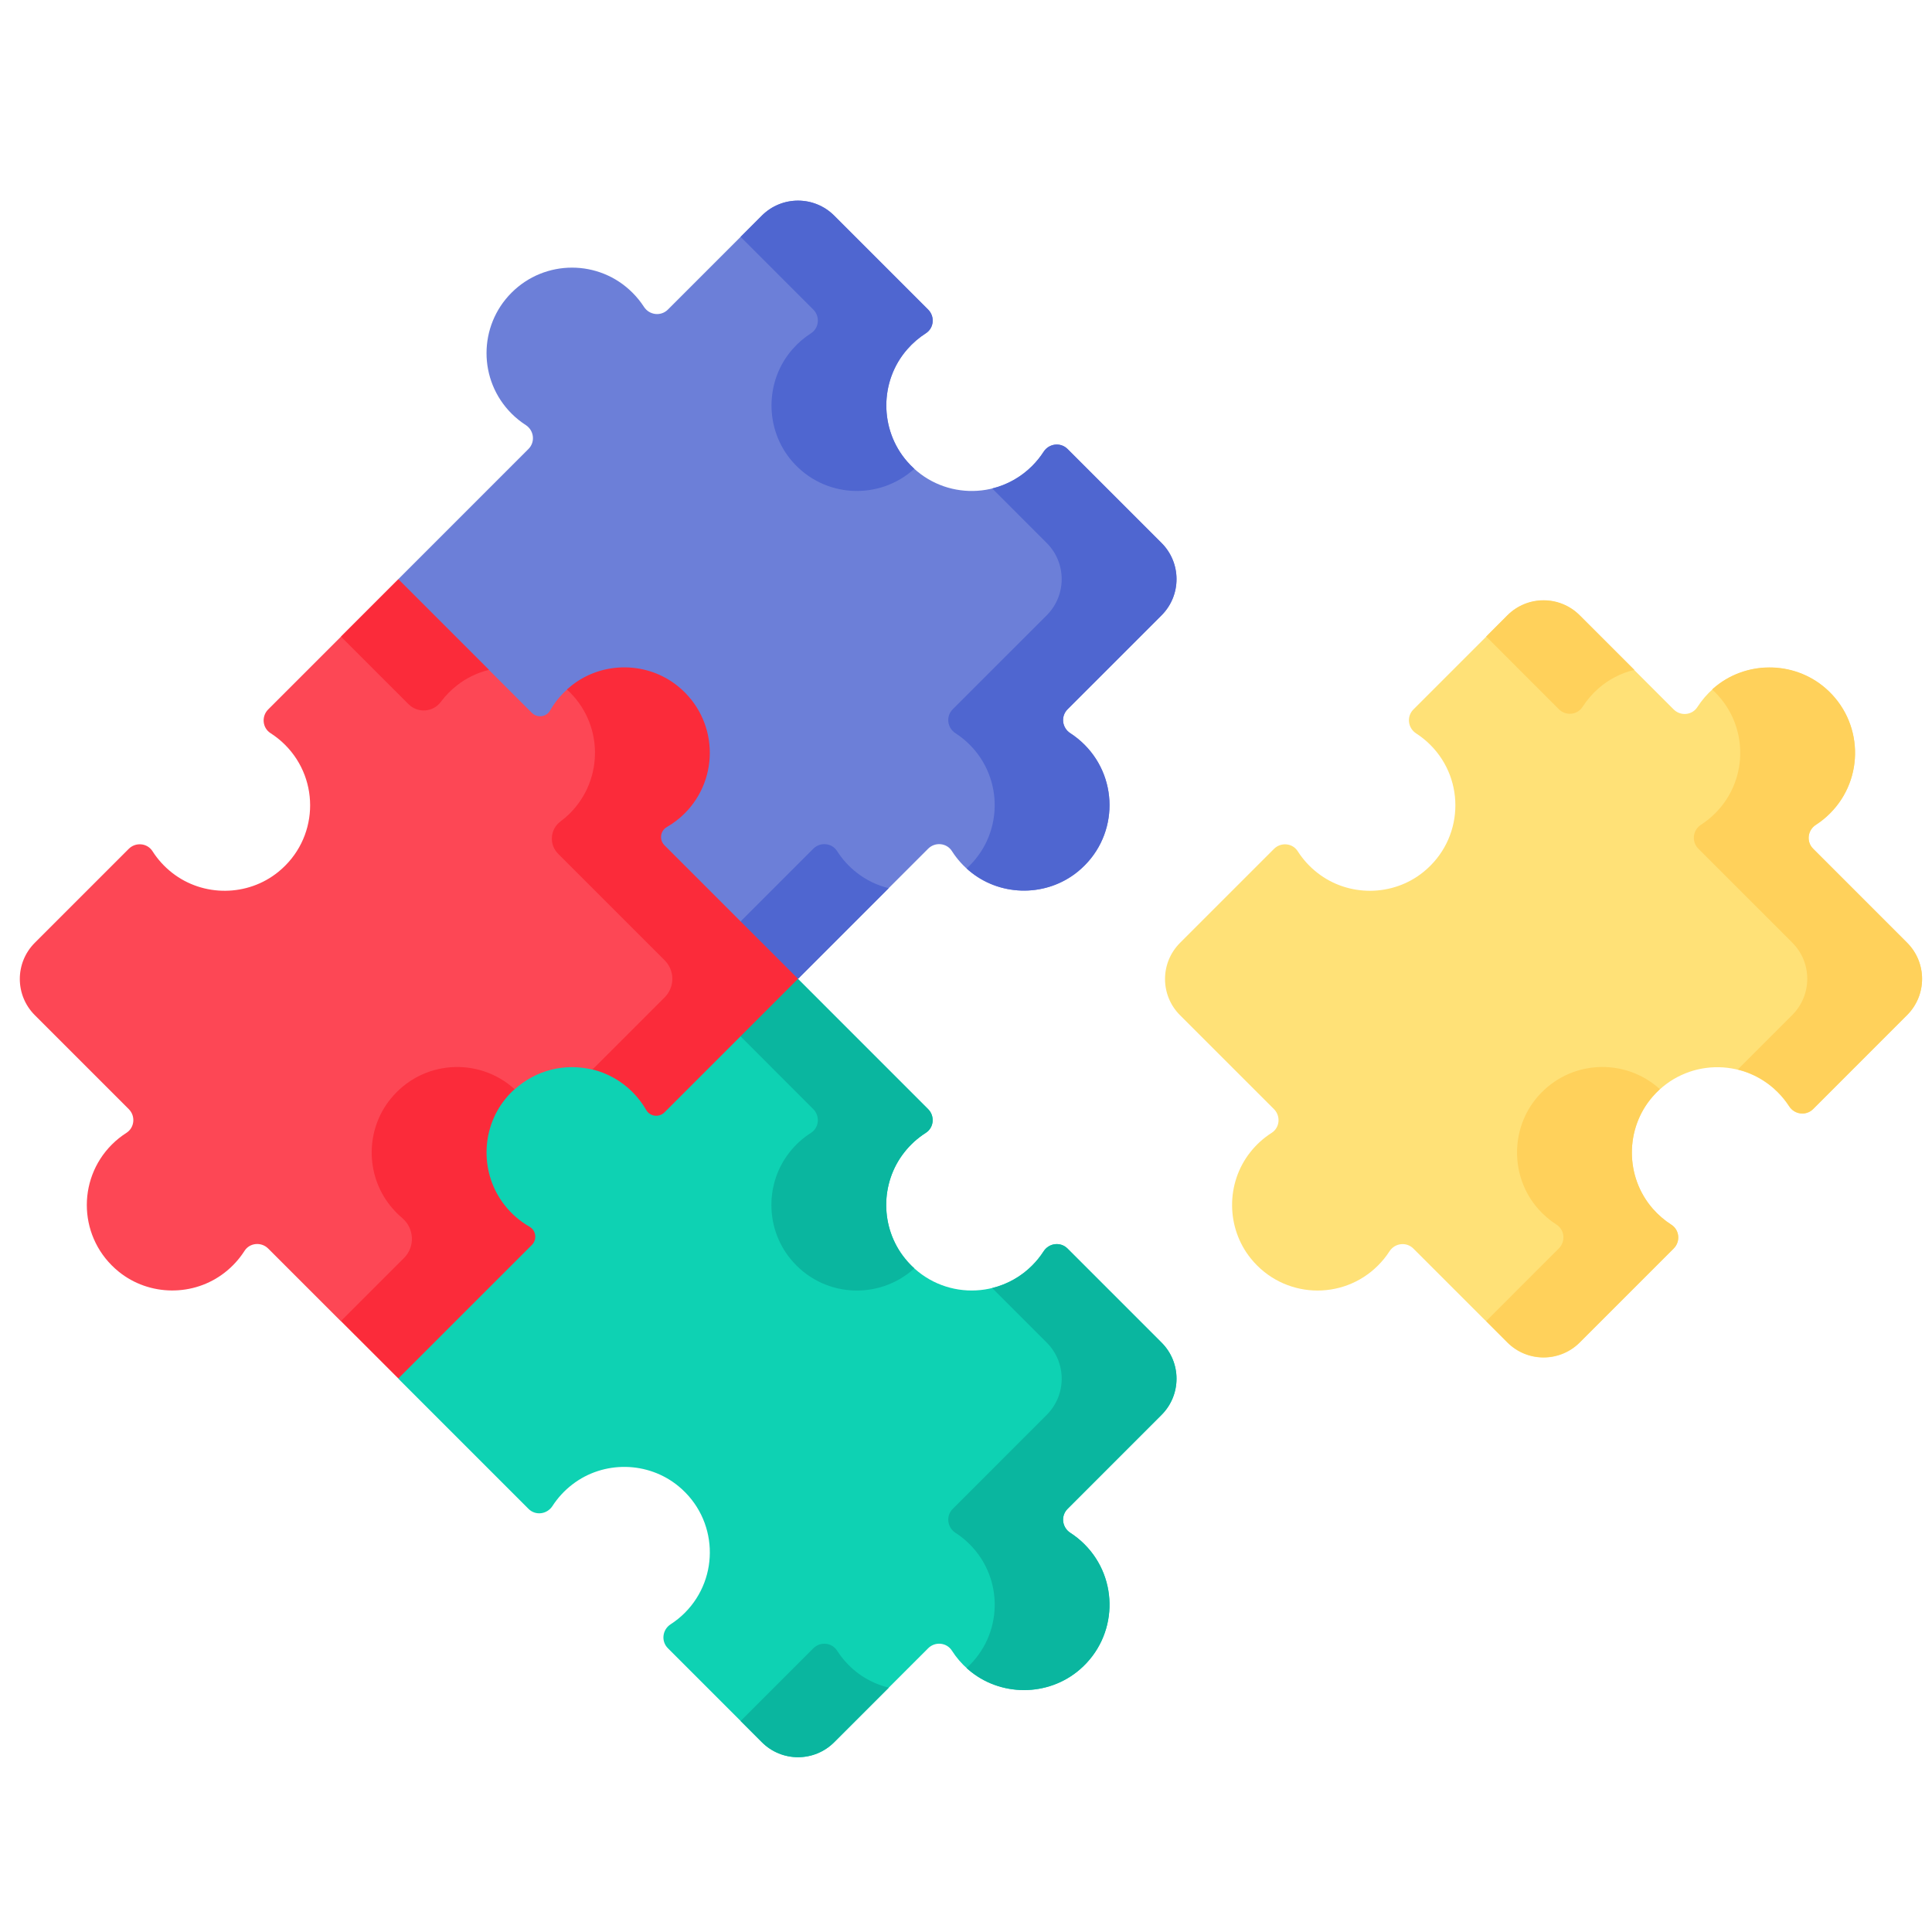 <svg width="65" height="65" viewBox="0 0 65 65" fill="none" xmlns="http://www.w3.org/2000/svg">
<g clip-path="url(#clip0_3916_353657)">
<path d="M36.257 29.329C35.227 30.164 33.728 30.176 32.685 29.359C32.425 29.156 32.202 28.91 32.025 28.632C31.849 28.356 31.458 28.322 31.227 28.553L26.848 32.932L18.856 27.639L13.401 19.485L17.779 15.106C18.015 14.871 17.968 14.481 17.688 14.3C17.516 14.189 17.356 14.06 17.211 13.915C16.088 12.792 16.088 10.97 17.211 9.847C18.335 8.723 20.157 8.724 21.279 9.847C21.424 9.992 21.553 10.151 21.665 10.323C21.845 10.604 22.235 10.651 22.471 10.415L25.632 7.254C26.304 6.582 27.393 6.582 28.065 7.254L31.227 10.416C31.459 10.648 31.424 11.038 31.147 11.214C30.916 11.362 30.706 11.543 30.526 11.75C29.586 12.82 29.584 14.453 30.52 15.527C31.627 16.797 33.556 16.847 34.727 15.675C34.872 15.531 35.001 15.371 35.112 15.199C35.293 14.919 35.682 14.871 35.918 15.107L39.08 18.269C39.751 18.94 39.751 20.03 39.08 20.701L35.918 23.863C35.682 24.099 35.729 24.489 36.01 24.669C36.179 24.778 36.339 24.906 36.486 25.054C37.681 26.249 37.605 28.235 36.257 29.329Z" fill="#6C7FD8"/>
<path d="M28.821 29.358C29.139 29.608 29.507 29.786 29.899 29.881L26.849 32.932L25.254 31.876L24.917 31L27.364 28.553C27.595 28.322 27.986 28.357 28.162 28.632C28.339 28.91 28.562 29.156 28.821 29.358ZM31.227 10.416C31.459 10.648 31.423 11.038 31.147 11.214C30.915 11.362 30.706 11.543 30.525 11.75C29.586 12.82 29.584 14.453 30.52 15.527C30.596 15.614 30.677 15.697 30.761 15.773C29.581 16.843 27.731 16.76 26.657 15.527C25.721 14.453 25.723 12.82 26.662 11.75C26.843 11.543 27.052 11.362 27.284 11.214C27.559 11.038 27.595 10.648 27.364 10.416L24.917 7.969L25.632 7.253C26.304 6.582 27.392 6.582 28.064 7.253L31.227 10.416ZM35.917 23.862C35.681 24.099 35.729 24.488 36.01 24.668C36.181 24.78 36.341 24.909 36.486 25.053C37.681 26.25 37.605 28.234 36.257 29.328C35.227 30.164 33.728 30.176 32.685 29.358C32.628 29.314 32.574 29.267 32.521 29.219C33.746 28.106 33.779 26.211 32.623 25.053C32.478 24.909 32.318 24.78 32.146 24.668C31.866 24.488 31.818 24.099 32.054 23.862L35.216 20.701C35.887 20.029 35.887 18.94 35.216 18.268L33.383 16.434C33.892 16.309 34.357 16.046 34.727 15.675C34.871 15.53 35.001 15.37 35.112 15.198C35.292 14.919 35.682 14.871 35.918 15.107L39.079 18.268C39.75 18.94 39.75 20.029 39.079 20.701L35.917 23.862Z" fill="#4F66D0"/>
<path d="M36.337 56.161C35.263 57.097 33.63 57.094 32.56 56.155C32.353 55.974 32.173 55.765 32.025 55.533C31.849 55.257 31.458 55.222 31.227 55.454L28.065 58.615C27.393 59.287 26.304 59.287 25.633 58.615L22.471 55.453C22.235 55.218 22.283 54.828 22.563 54.647C22.735 54.536 22.895 54.407 23.039 54.263C24.229 53.073 24.158 51.099 22.829 50.003C21.806 49.159 20.305 49.133 19.255 49.944C18.993 50.145 18.767 50.39 18.587 50.668C18.405 50.949 18.017 51 17.781 50.764L13.401 46.384L16.453 35.246L26.848 32.938L31.226 37.316C31.457 37.547 31.423 37.938 31.147 38.113C30.871 38.29 30.626 38.511 30.424 38.769C29.605 39.81 29.614 41.308 30.446 42.339C31.538 43.693 33.529 43.773 34.726 42.575C34.871 42.431 35 42.271 35.111 42.099C35.292 41.819 35.681 41.771 35.917 42.007L39.079 45.169C39.751 45.84 39.751 46.929 39.079 47.601L35.918 50.763C35.682 50.998 35.729 51.388 36.009 51.569C36.181 51.68 36.341 51.809 36.486 51.954C37.657 53.125 37.608 55.055 36.337 56.161Z" fill="#0ED2B3"/>
<path d="M28.696 56.155C29.042 56.458 29.456 56.672 29.903 56.779L28.065 58.616C27.393 59.287 26.304 59.287 25.633 58.616L24.918 57.901L27.364 55.455C27.595 55.223 27.986 55.258 28.162 55.533C28.31 55.765 28.49 55.974 28.696 56.155ZM31.226 37.316C31.457 37.547 31.422 37.938 31.147 38.114C30.87 38.29 30.626 38.511 30.424 38.77C29.605 39.81 29.614 41.309 30.446 42.339C30.542 42.459 30.647 42.571 30.762 42.673C29.555 43.769 27.644 43.657 26.583 42.339C25.751 41.309 25.742 39.81 26.561 38.77C26.763 38.511 27.007 38.29 27.284 38.114C27.559 37.938 27.594 37.547 27.362 37.316L24.917 34.869L25.055 33.336L26.849 32.938L31.226 37.316ZM35.918 50.764C35.682 50.999 35.729 51.388 36.009 51.57C36.182 51.681 36.341 51.81 36.486 51.955C37.658 53.125 37.608 55.056 36.337 56.162C35.263 57.096 33.63 57.094 32.56 56.155C32.547 56.144 32.533 56.132 32.52 56.119C33.746 55.008 33.781 53.111 32.623 51.955C32.478 51.81 32.319 51.681 32.146 51.57C31.866 51.388 31.819 50.999 32.055 50.764L35.216 47.602C35.887 46.93 35.887 45.841 35.216 45.17L33.381 43.335C33.891 43.21 34.356 42.948 34.727 42.576C34.871 42.431 35 42.272 35.111 42.1C35.292 41.819 35.681 41.771 35.917 42.007L39.079 45.17C39.75 45.84 39.75 46.93 39.079 47.602L35.918 50.764Z" fill="#0AB69F"/>
<path d="M55.603 36.896C54.667 37.97 54.669 39.602 55.608 40.673C55.789 40.88 55.999 41.061 56.23 41.209C56.507 41.385 56.542 41.775 56.31 42.007L53.148 45.169C52.476 45.841 51.387 45.841 50.715 45.169L47.553 42.008C47.318 41.772 46.928 41.819 46.747 42.1C46.636 42.272 46.507 42.431 46.362 42.576C45.165 43.774 43.174 43.694 42.082 42.34C41.251 41.309 41.241 39.811 42.06 38.77C42.262 38.512 42.507 38.29 42.783 38.114C43.059 37.938 43.093 37.548 42.862 37.316L39.7 34.155C39.028 33.483 39.028 32.394 39.7 31.722L42.863 28.559C43.094 28.328 43.485 28.362 43.66 28.638C43.838 28.916 44.061 29.162 44.321 29.364C45.364 30.182 46.863 30.17 47.892 29.335C49.241 28.24 49.317 26.255 48.122 25.06C47.977 24.915 47.817 24.786 47.645 24.675C47.365 24.494 47.317 24.105 47.553 23.869L50.715 20.707C51.387 20.035 52.476 20.035 53.148 20.707L56.309 23.868C56.541 24.1 56.931 24.065 57.107 23.788C57.255 23.558 57.434 23.35 57.639 23.17C58.708 22.23 60.338 22.225 61.413 23.156C62.69 24.261 62.742 26.196 61.569 27.369C61.425 27.514 61.265 27.643 61.093 27.754C60.813 27.935 60.765 28.324 61.001 28.56L64.162 31.722C64.834 32.393 64.834 33.483 64.162 34.154L61.001 37.316C60.765 37.552 60.376 37.504 60.195 37.224C60.084 37.052 59.955 36.892 59.81 36.747C58.639 35.577 56.71 35.626 55.603 36.896Z" fill="#FFE177"/>
<path d="M52.446 23.861L50.001 21.416L50.715 20.7C51.388 20.027 52.476 20.027 53.148 20.7L54.986 22.537C54.537 22.644 54.122 22.859 53.776 23.163C53.571 23.343 53.392 23.551 53.244 23.781C53.068 24.058 52.678 24.093 52.446 23.861ZM56.31 42L53.148 45.163C52.475 45.833 51.387 45.833 50.715 45.163L50.001 44.447L52.447 42C52.679 41.768 52.643 41.378 52.367 41.202C52.136 41.053 51.926 40.873 51.745 40.666C50.806 39.594 50.804 37.962 51.74 36.889C52.815 35.655 54.664 35.573 55.844 36.643C55.759 36.72 55.679 36.802 55.603 36.889C54.667 37.962 54.67 39.594 55.608 40.666C55.79 40.873 55.999 41.053 56.23 41.202C56.506 41.378 56.542 41.768 56.31 42ZM64.163 34.147L61.002 37.309C60.766 37.544 60.376 37.497 60.196 37.217C60.084 37.045 59.955 36.886 59.81 36.741C59.44 36.369 58.975 36.106 58.466 35.981L60.3 34.147C60.971 33.475 60.971 32.386 60.3 31.715L57.139 28.553C56.903 28.318 56.949 27.927 57.23 27.747C57.401 27.636 57.561 27.507 57.706 27.362C58.863 26.206 58.828 24.308 57.603 23.197C57.615 23.185 57.627 23.173 57.639 23.163C58.708 22.223 60.339 22.218 61.414 23.149C62.69 24.254 62.743 26.189 61.569 27.362C61.424 27.507 61.265 27.636 61.093 27.747C60.812 27.928 60.766 28.318 61.002 28.553L64.163 31.715C64.834 32.386 64.834 33.475 64.163 34.147Z" fill="#FFD15B"/>
<path d="M15.101 37.279L16.225 41.703L11.469 44.452L9.023 42.006C8.792 41.775 8.401 41.809 8.226 42.085C8.048 42.363 7.824 42.609 7.563 42.812C6.52 43.629 5.021 43.617 3.992 42.782C2.644 41.687 2.569 39.702 3.764 38.506C3.912 38.358 4.076 38.227 4.253 38.114C4.529 37.938 4.565 37.547 4.333 37.316L1.17 34.153C0.499 33.481 0.499 32.392 1.17 31.72L4.332 28.558C4.563 28.327 4.954 28.361 5.13 28.637C5.308 28.916 5.532 29.162 5.792 29.365C6.836 30.182 8.334 30.169 9.363 29.334C10.711 28.24 10.786 26.254 9.591 25.059C9.443 24.911 9.279 24.779 9.102 24.666C8.826 24.49 8.791 24.1 9.023 23.868L11.469 21.422L16.453 22.542L17.894 23.983C18.075 24.164 18.381 24.127 18.508 23.904C18.657 23.642 18.848 23.405 19.073 23.203L21.99 23.665L21.216 28.16L24.063 33.556L19.935 35.987C19.477 35.874 18.998 35.874 18.541 35.99C18.084 36.106 17.663 36.333 17.314 36.651L15.101 37.279Z" fill="#FD4755"/>
<path d="M13.745 23.692L11.469 21.416L13.401 19.484L16.453 22.536C16.061 22.632 15.693 22.809 15.375 23.058C15.17 23.218 14.987 23.405 14.832 23.613C14.569 23.966 14.056 24.002 13.745 23.692ZM17.893 41.886L13.401 46.377L11.469 44.446L13.593 42.323C13.973 41.943 13.939 41.322 13.528 40.975C13.375 40.845 13.235 40.7 13.111 40.541C12.293 39.498 12.305 37.999 13.141 36.971C14.204 35.66 16.109 35.55 17.314 36.645C17.202 36.744 17.098 36.853 17.004 36.971C16.169 37.999 16.157 39.498 16.974 40.541C17.204 40.837 17.49 41.085 17.815 41.272C18.038 41.399 18.075 41.705 17.893 41.886ZM26.849 32.931L22.356 37.424C22.174 37.605 21.869 37.567 21.741 37.345C21.614 37.124 21.459 36.921 21.279 36.741C20.909 36.37 20.444 36.107 19.935 35.981L22.363 33.554C22.444 33.472 22.509 33.375 22.553 33.268C22.598 33.161 22.62 33.047 22.62 32.931C22.62 32.815 22.598 32.701 22.553 32.594C22.509 32.487 22.444 32.39 22.362 32.308L18.778 28.724C18.467 28.414 18.503 27.9 18.856 27.638C18.969 27.554 19.075 27.462 19.175 27.363C20.331 26.205 20.298 24.309 19.073 23.197C19.126 23.149 19.181 23.103 19.238 23.058C20.281 22.24 21.78 22.253 22.809 23.087C24.157 24.182 24.233 26.166 23.038 27.363C22.858 27.543 22.655 27.698 22.435 27.825C22.212 27.952 22.174 28.258 22.356 28.439L26.849 32.931Z" fill="#FB2B3A"/>
</g>
<defs>
<clipPath id="clip0_3916_353657">
<rect width="64" height="64" fill="white" transform="translate(0.667 0.938)"/>
</clipPath>
</defs>
</svg>

